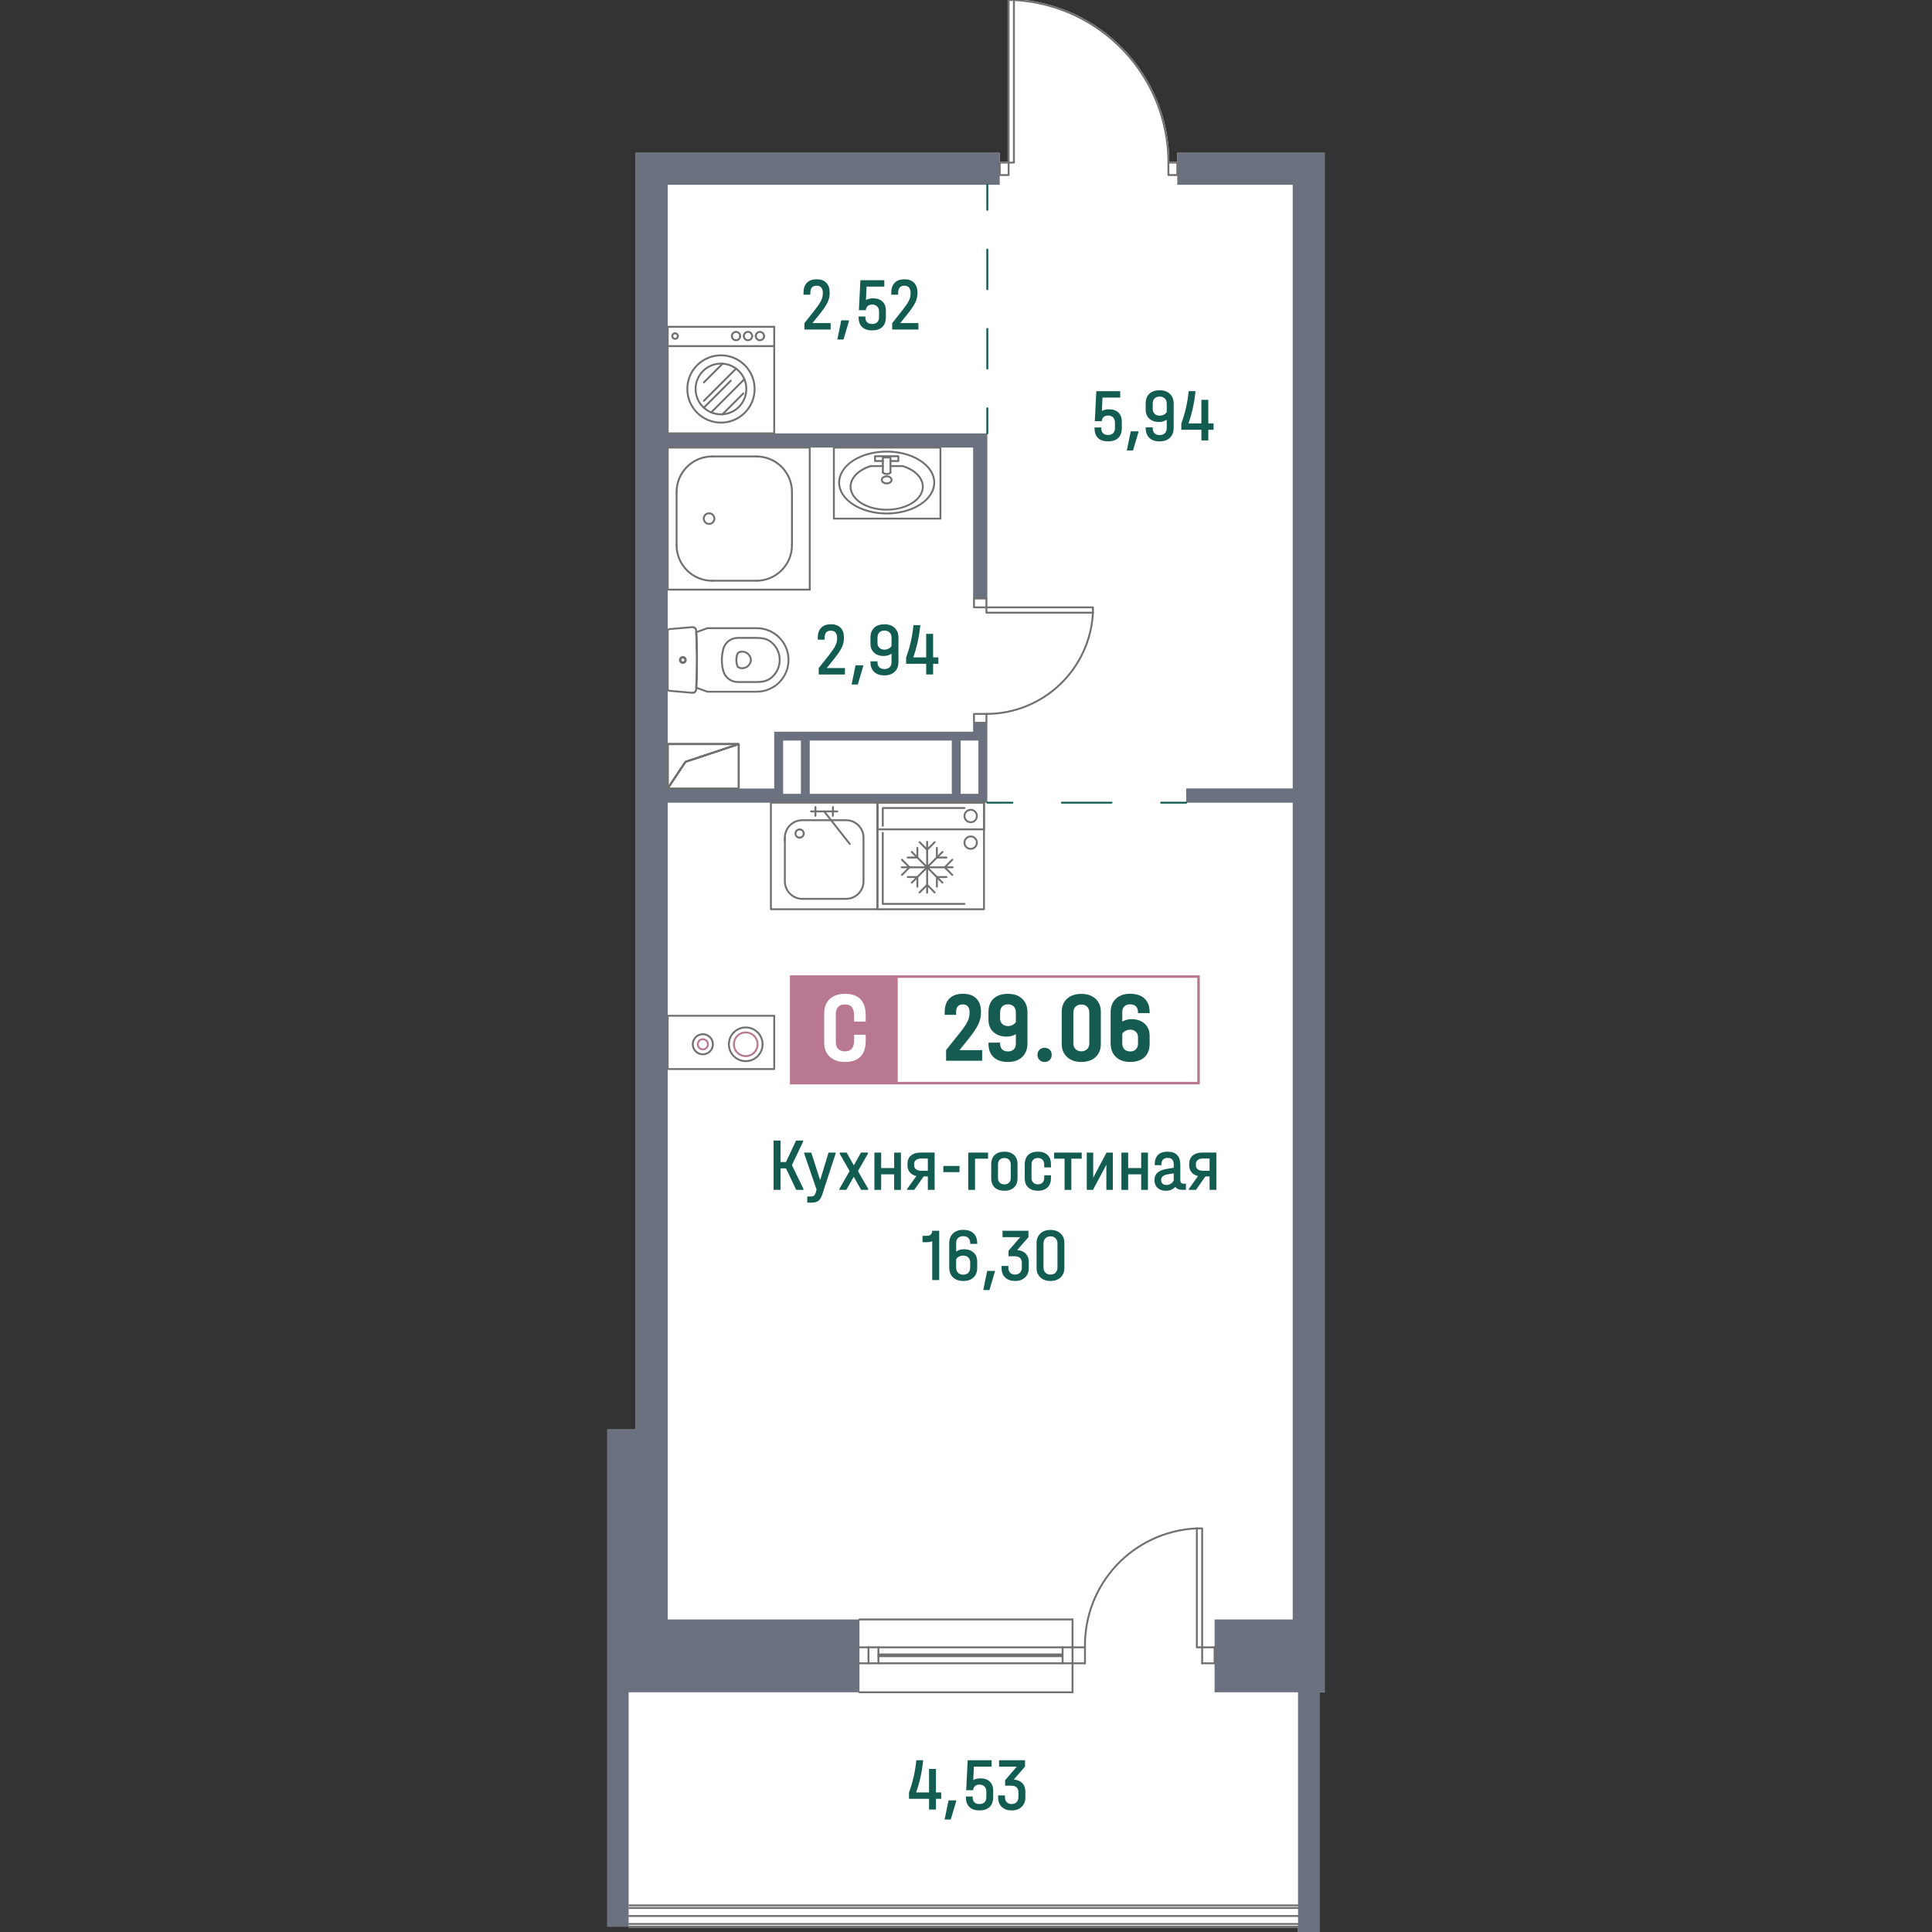 <?xml version="1.0" encoding="UTF-8"?>
<svg xmlns="http://www.w3.org/2000/svg" viewBox="0 0 1000 1000">
  <rect x="0" y="0" width="1000" height="1000" fill="#333333" stroke="none"/>
  <defs>
    <style>
      .cls-1 {
        fill: #fff;
      }

      .cls-2 {
        fill: #6b717e;
      }

      .cls-3 {
        fill: #b87891;
      }

      .cls-4 {
        fill: #ba7992;
      }

      .cls-5 {
        fill: #165b51;
      }

      .cls-6 {
        fill: #135c52;
      }

      .cls-7 {
        fill: #70706e;
      }
    </style>
  </defs>
  <g id="_цвет" data-name="цвет">
    <path class="cls-1" d="M609.37,79.1v4.57h-4.12c-.28-44.88-35.5-81.8-80.38-84.15-.01,0-.02,0-.03,0-.01,0-.02,0-.03,0h-2.76c-.27,0-.48,.22-.48,.49V83.67h-4.11v-4.57h-188.4V739.9h-14.71v135.93h0v110.28s0,.07,0,.1-.01,.07,0,.1v10.83s0,.07,0,.09h10.98v.48h346.53v2.28h11.03v-124.08h2.76V79.1h-76.28Z"/>
  </g>
  <g id="_Окна">
    <g id="LINE">
      <path class="cls-7" d="M555.14,853.14h-110.29c-.27,0-.49-.22-.49-.49s.22-.49,.49-.49h110.29c.27,0,.49,.22,.49,.49s-.22,.49-.49,.49Z"/>
    </g>
    <g id="LINE-2" data-name="LINE">
      <path class="cls-7" d="M555.14,861.42h-110.29c-.27,0-.49-.22-.49-.49s.22-.49,.49-.49h110.29c.27,0,.49,.22,.49,.49s-.22,.49-.49,.49Z"/>
    </g>
    <g id="LINE-3" data-name="LINE">
      <path class="cls-7" d="M550,857.74h-95.33c-.27,0-.49-.22-.49-.49s.22-.49,.49-.49h95.33c.27,0,.49,.22,.49,.49s-.22,.49-.49,.49Z"/>
    </g>
    <g id="LINE-4" data-name="LINE">
      <path class="cls-7" d="M449.52,861.42c-.27,0-.49-.22-.49-.49v-8.27c0-.27,.22-.49,.49-.49s.49,.22,.49,.49v8.27c0,.27-.22,.49-.49,.49Z"/>
    </g>
    <g id="LINE-5" data-name="LINE">
      <path class="cls-7" d="M550,861.42c-.27,0-.49-.22-.49-.49v-8.27c0-.27,.22-.49,.49-.49s.49,.22,.49,.49v8.27c0,.27-.22,.49-.49,.49Z"/>
    </g>
    <g id="LINE-6" data-name="LINE">
      <path class="cls-7" d="M555.14,838.72h-110.29c-.27,0-.49-.22-.49-.49s.22-.49,.49-.49h110.29c.27,0,.49,.22,.49,.49s-.22,.49-.49,.49Z"/>
    </g>
    <g id="LINE-7" data-name="LINE">
      <path class="cls-7" d="M555.14,876.41h-110.29c-.27,0-.49-.22-.49-.49s.22-.49,.49-.49h110.29c.27,0,.49,.22,.49,.49s-.22,.49-.49,.49Z"/>
    </g>
    <g id="LINE-8" data-name="LINE">
      <path class="cls-7" d="M454.67,861.41c-.27,0-.49-.22-.49-.49v-8.27c0-.27,.22-.49,.49-.49s.49,.22,.49,.49v8.27c0,.27-.22,.49-.49,.49Z"/>
    </g>
    <g id="LINE-9" data-name="LINE">
      <path class="cls-7" d="M555.14,876.41c-.27,0-.49-.22-.49-.49v-37.68c0-.27,.22-.49,.49-.49s.49,.22,.49,.49v37.68c0,.27-.22,.49-.49,.49Z"/>
    </g>
    <g id="LINE-10" data-name="LINE">
      <path class="cls-7" d="M550,856.82h-95.33c-.27,0-.49-.22-.49-.49s.22-.49,.49-.49h95.33c.27,0,.49,.22,.49,.49s-.22,.49-.49,.49Z"/>
    </g>
    <g id="LINE-11" data-name="LINE">
      <path class="cls-7" d="M325.37,997.23c0,.27,.27,.49,0,.49h0c-.27,0,0-.22,0-.49s-.27-.48,0-.48h0c.27,0,0,.22,0,.48Z"/>
    </g>
    <g id="LINE-12" data-name="LINE">
      <path class="cls-7" d="M325.37,997.23c0,.27,.27,.49,0,.49h0c-.27,0,0-.22,0-.49s-.27-.48,0-.48h0c.27,0,0,.22,0,.48Z"/>
    </g>
    <g id="LINE-13" data-name="LINE">
      <path class="cls-7" d="M671.87,988.06H325.37c-.27,0,0-.22,0-.49s-.27-.49,0-.49h346.5c.27,0,.49,.22,.49,.49s-.22,.49-.49,.49Z"/>
    </g>
    <g id="LINE-14" data-name="LINE">
      <path class="cls-7" d="M671.87,992.21H325.37c-.27,0,0-.22,0-.49s-.27-.49,0-.49h346.5c.27,0,.49,.22,.49,.49s-.22,.49-.49,.49Z"/>
    </g>
    <g id="LINE-15" data-name="LINE">
      <path class="cls-7" d="M671.87,996.33H325.37c-.27,0,0-.22,0-.49s-.27-.49,0-.49h346.5c.27,0,.49,.22,.49,.49s-.22,.49-.49,.49Z"/>
    </g>
    <g id="LINE-16" data-name="LINE">
      <path class="cls-7" d="M672.36,997.24c0,.27-.22,.48-.49,.48H325.37c-.13,0,.09-.05,0-.14-.09-.08,0-.2,0-.34,0-.03-.01-.07,0-.1,.05-.22-.24-.39,0-.39h346.5c.27,0,.49,.22,.49,.49Z"/>
    </g>
    <g id="LINE-17" data-name="LINE">
      <path class="cls-7" d="M672.36,986.21c0,.27-.22,.49-.49,.49H325.37c-.24,0,.05-.17,0-.39-.01-.03,0-.07,0-.1s-.01-.06,0-.1c.05-.21-.24-.38,0-.38h346.5c.27,0,.49,.22,.49,.48Z"/>
    </g>
  </g>
  <g id="_площади">
    <g id="MTEXT">
      <g>
        <path class="cls-6" d="M415.86,615.33v.54h-3.74l-5.29-11.13h-2.8v11.13h-3.62v-25.52h3.62v11.13h2.8l5.21-11.13h3.66v.54l-5.8,12.18,5.95,12.25Z"/>
        <path class="cls-6" d="M432.51,596.58v.51l-6.93,21.24c-.49,1.53-1.16,2.61-2,3.23-.84,.62-2.04,.93-3.6,.93h-2.14v-3.19h1.83c.75,0,1.31-.14,1.67-.43,.36-.29,.66-.83,.9-1.63l.43-1.48-6.42-18.67v-.51h3.66l4.59,14.28,4.36-14.28h3.66Z"/>
        <path class="cls-6" d="M449.36,615.37v.51h-3.62l-3.85-6.77-3.85,6.77h-3.58v-.51l5.29-9.22-5.17-9.07v-.51h3.62l3.74,6.58,3.7-6.58h3.62v.51l-5.17,9.07,5.29,9.22Z"/>
        <path class="cls-6" d="M456.09,596.58v8.01h6.73v-8.01h3.5v19.3h-3.5v-8.05h-6.73v8.05h-3.5v-19.3h3.5Z"/>
        <path class="cls-6" d="M483.75,615.87h-3.5v-6.93h-2.18l-4.86,6.93h-3.7v-.47l4.79-6.69c-1.45-.31-2.58-.95-3.38-1.91-.8-.96-1.21-2.17-1.21-3.62v-.78c0-1.82,.6-3.24,1.81-4.28s2.86-1.56,4.96-1.56h7.28v19.3Zm-3.5-9.88v-6.34h-3.46c-1.12,0-2,.25-2.65,.76-.65,.51-.97,1.17-.97,2v.74c0,.88,.32,1.58,.97,2.08,.65,.51,1.53,.76,2.65,.76h3.46Z"/>
        <path class="cls-6" d="M496.63,603.5v3.19h-8.36v-3.19h8.36Z"/>
        <path class="cls-6" d="M511.41,596.58v3.15h-6.73v16.15h-3.5v-19.3h10.23Z"/>
        <path class="cls-6" d="M514.9,614.67c-1.23-1.12-1.85-2.71-1.85-4.79v-7.28c0-2.1,.62-3.71,1.85-4.82,1.23-1.11,2.88-1.67,4.96-1.67s3.73,.56,4.96,1.67c1.23,1.12,1.85,2.72,1.85,4.82v7.28c0,2.08-.62,3.67-1.85,4.79-1.23,1.12-2.89,1.67-4.96,1.67s-3.73-.56-4.96-1.67Zm7.35-2.51c.61-.58,.91-1.39,.91-2.43v-7c0-1.06-.31-1.89-.91-2.47-.61-.58-1.41-.88-2.39-.88s-1.78,.29-2.39,.88c-.61,.58-.91,1.41-.91,2.47v7c0,1.04,.3,1.85,.91,2.43,.61,.58,1.41,.88,2.39,.88s1.78-.29,2.39-.88Z"/>
        <path class="cls-6" d="M532.21,614.63c-1.21-1.14-1.81-2.72-1.81-4.75v-7.28c0-2.05,.6-3.64,1.79-4.79,1.19-1.14,2.87-1.71,5.02-1.71s3.79,.57,4.98,1.71c1.19,1.14,1.79,2.74,1.79,4.79v1.63h-3.5v-1.52c0-1.01-.29-1.82-.88-2.43-.58-.61-1.38-.91-2.39-.91s-1.82,.3-2.41,.91-.89,1.42-.89,2.43v7c0,.99,.3,1.78,.89,2.39,.6,.61,1.4,.92,2.41,.92s1.81-.3,2.39-.9c.58-.6,.88-1.4,.88-2.41v-1.4h3.5v1.56c0,2.02-.6,3.61-1.79,4.75-1.19,1.14-2.85,1.71-4.98,1.71s-3.79-.57-5-1.71Z"/>
        <path class="cls-6" d="M545.61,599.73v-3.15h14.28v3.15h-5.37v16.15h-3.5v-16.15h-5.41Z"/>
        <path class="cls-6" d="M565.84,596.58v13l6.89-13h3.27v19.3h-3.35v-13.03l-6.92,13.03h-3.23v-19.3h3.35Z"/>
        <path class="cls-6" d="M583.94,596.58v8.01h6.73v-8.01h3.5v19.3h-3.5v-8.05h-6.73v8.05h-3.5v-19.3h3.5Z"/>
        <path class="cls-6" d="M613.82,612.68v3.19h-1.83c-1.71,0-2.94-.52-3.7-1.56-1.12,1.35-2.75,2.02-4.9,2.02-1.79,0-3.21-.49-4.26-1.48-1.05-.99-1.58-2.32-1.58-4.01s.5-2.88,1.5-3.81c1-.93,2.53-1.58,4.61-1.95l3.85-.66v-1.87c0-1.04-.27-1.83-.8-2.39-.53-.56-1.3-.84-2.31-.84-1.09,0-1.91,.29-2.45,.88-.54,.58-.82,1.42-.82,2.51v.39h-3.46v-.39c0-2.15,.57-3.79,1.71-4.92,1.14-1.13,2.78-1.69,4.9-1.69s3.83,.56,4.96,1.69c1.13,1.13,1.69,2.78,1.69,4.96v8.05c0,1.25,.56,1.87,1.67,1.87h1.21Zm-7.84,.02c.69-.43,1.2-1,1.54-1.73v-3.66l-3.07,.51c-2.31,.39-3.46,1.38-3.46,2.96,0,.8,.25,1.43,.74,1.89,.49,.45,1.17,.68,2.02,.68,.8,0,1.55-.21,2.24-.64Z"/>
        <path class="cls-6" d="M629.57,615.87h-3.5v-6.93h-2.18l-4.86,6.93h-3.7v-.47l4.79-6.69c-1.45-.31-2.58-.95-3.38-1.91-.8-.96-1.21-2.17-1.21-3.62v-.78c0-1.82,.6-3.24,1.81-4.28s2.86-1.56,4.96-1.56h7.28v19.3Zm-3.5-9.88v-6.34h-3.46c-1.12,0-2,.25-2.65,.76-.65,.51-.97,1.17-.97,2v.74c0,.88,.32,1.58,.97,2.08,.65,.51,1.53,.76,2.65,.76h3.46Z"/>
        <path class="cls-6" d="M486.14,662.56h-3.62v-20.11c-.86,.34-1.74,.5-2.65,.5h-2.37v-3.31h2.33c.86,0,1.52-.23,1.98-.68s.7-1.1,.7-1.93h3.62v25.52Z"/>
        <path class="cls-6" d="M502.17,643.85v-.39c0-1.14-.31-2.03-.93-2.67-.62-.63-1.5-.95-2.65-.95s-2.08,.32-2.72,.95c-.65,.64-.97,1.5-.97,2.59v4.44c1.12-.8,2.46-1.21,4.05-1.21,2.05,0,3.7,.57,4.96,1.71,1.26,1.14,1.89,2.68,1.89,4.63v3.23c0,2.15-.64,3.83-1.91,5.04-1.27,1.21-3.04,1.81-5.29,1.81s-4.03-.62-5.33-1.87c-1.3-1.25-1.95-2.93-1.95-5.06v-12.61c0-2.13,.65-3.81,1.95-5.06,1.3-1.25,3.07-1.87,5.33-1.87s4.05,.6,5.31,1.81c1.26,1.21,1.89,2.9,1.89,5.08v.39h-3.62Zm-5.78,6.54c-.64,.34-1.13,.8-1.5,1.4v4.28c0,1.14,.33,2.04,.99,2.7,.66,.66,1.56,.99,2.7,.99s1.99-.33,2.63-.99c.63-.66,.95-1.56,.95-2.7v-2.72c0-1.04-.33-1.87-.99-2.51-.66-.63-1.54-.95-2.63-.95-.8,0-1.52,.17-2.16,.51Z"/>
        <path class="cls-6" d="M514.93,657.81v.51l-2.8,9.42h-3.19l2.02-9.92h3.97Z"/>
        <path class="cls-6" d="M530.87,648.85c1.08,1.08,1.62,2.5,1.62,4.26v3.31c0,1.97-.65,3.57-1.95,4.79-1.3,1.22-3,1.83-5.1,1.83s-3.9-.6-5.15-1.79c-1.26-1.19-1.89-2.83-1.89-4.9v-1.09h3.54v1.01c0,1.06,.32,1.91,.95,2.53,.63,.62,1.47,.93,2.51,.93s1.91-.33,2.55-.99c.64-.66,.95-1.55,.95-2.67v-2.41c0-1.09-.3-1.93-.91-2.53s-1.55-.89-2.82-.89h-3.15v-2.84l6.03-7.04h-9.14v-3.31h13.42v3.31l-5.84,6.69c1.84,.13,3.3,.73,4.38,1.81Z"/>
        <path class="cls-6" d="M538.49,661.18c-1.31-1.23-1.96-2.87-1.96-4.92v-12.88c0-2.05,.65-3.69,1.96-4.92,1.31-1.23,3.05-1.85,5.23-1.85s3.96,.62,5.25,1.85c1.3,1.23,1.95,2.87,1.95,4.92v12.88c0,2.05-.65,3.69-1.95,4.92-1.3,1.23-3.05,1.85-5.25,1.85s-3.92-.62-5.23-1.85Zm7.88-2.47c.65-.67,.97-1.58,.97-2.72v-12.29c0-1.14-.32-2.05-.97-2.74s-1.53-1.03-2.65-1.03-1.96,.34-2.63,1.01-.99,1.59-.99,2.76v12.29c0,1.14,.33,2.05,.99,2.72s1.54,1.01,2.63,1.01,2-.34,2.65-1.01Z"/>
      </g>
    </g>
    <g id="MTEXT-2" data-name="MTEXT">
      <g>
        <path class="cls-6" d="M578.89,213.53c1.17,1.13,1.75,2.68,1.75,4.65v3.5c0,2.15-.62,3.82-1.85,5-1.23,1.18-2.98,1.77-5.23,1.77s-4.03-.58-5.23-1.75c-1.21-1.17-1.81-2.85-1.81-5.06v-.39h3.5v.39c0,1.14,.3,2.01,.91,2.61s1.47,.89,2.59,.89,2.02-.31,2.65-.93c.62-.62,.93-1.5,.93-2.65v-2.76c0-1.17-.32-2.08-.95-2.74-.64-.66-1.51-.99-2.63-.99-.93,0-1.69,.26-2.28,.78-.58,.52-.92,1.23-.99,2.14h-3.58l.78-15.52h12.37v3.31h-9.18l-.31,6.93c1.06-.57,2.3-.86,3.7-.86,2.08,0,3.7,.56,4.86,1.69Z"/>
        <path class="cls-6" d="M589.24,223.24v.51l-2.8,9.42h-3.19l2.02-9.92h3.97Z"/>
        <path class="cls-6" d="M605.54,203.86c1.3,1.25,1.95,2.93,1.95,5.06v12.61c0,2.13-.65,3.81-1.95,5.06-1.3,1.25-3.07,1.87-5.33,1.87s-4.05-.6-5.31-1.81-1.89-2.9-1.89-5.08v-.39h3.62v.39c0,1.14,.31,2.03,.93,2.67,.62,.64,1.5,.95,2.65,.95s2.08-.32,2.72-.95c.65-.64,.97-1.5,.97-2.59v-4.44c-1.12,.8-2.46,1.21-4.05,1.21-2.05,0-3.7-.57-4.96-1.71-1.26-1.14-1.89-2.68-1.89-4.63v-3.23c0-2.15,.63-3.83,1.91-5.04,1.27-1.21,3.04-1.81,5.29-1.81s4.03,.62,5.33,1.87Zm-3.13,10.78c.64-.34,1.13-.8,1.5-1.4v-4.28c0-1.14-.33-2.04-.99-2.7-.66-.66-1.56-.99-2.7-.99s-1.99,.33-2.63,.99c-.64,.66-.95,1.56-.95,2.7v2.72c0,1.04,.33,1.87,.99,2.51,.66,.64,1.54,.95,2.63,.95,.8,0,1.52-.17,2.16-.51Z"/>
        <path class="cls-6" d="M628.14,222.46h-2.72v5.52h-3.58v-5.52h-10.39v-3.31c.99-2.67,1.78-5.32,2.39-7.96,.61-2.63,1.08-5.54,1.42-8.73h3.5v.54c-.62,5.73-1.83,11.11-3.62,16.15h6.69v-12.18h3.58v12.18h2.72v3.31Z"/>
      </g>
    </g>
    <g id="MTEXT-3" data-name="MTEXT">
      <g>
        <path class="cls-6" d="M437.33,345.8v3.31h-13.58v-3.31l5.25-6.61c1.63-2.07,2.76-3.73,3.37-4.96,.61-1.23,.91-2.51,.91-3.83v-.39c0-1.14-.29-2.02-.86-2.65-.57-.62-1.36-.93-2.37-.93-1.06,0-1.87,.31-2.41,.93-.54,.62-.82,1.52-.82,2.68v1.05h-3.54v-1.05c0-2.2,.59-3.91,1.77-5.12,1.18-1.21,2.86-1.81,5.04-1.81s3.78,.6,4.96,1.79c1.18,1.19,1.77,2.85,1.77,4.98v.39c0,1.66-.36,3.27-1.09,4.82s-2.06,3.54-4.01,5.95l-3.81,4.75h9.42Z"/>
        <path class="cls-6" d="M446.79,344.36v.51l-2.8,9.42h-3.19l2.02-9.92h3.97Z"/>
        <path class="cls-6" d="M463.09,324.98c1.3,1.25,1.95,2.93,1.95,5.06v12.61c0,2.13-.65,3.81-1.95,5.06-1.3,1.25-3.07,1.87-5.33,1.87s-4.05-.6-5.31-1.81-1.89-2.9-1.89-5.08v-.39h3.62v.39c0,1.14,.31,2.03,.93,2.67,.62,.64,1.5,.95,2.65,.95s2.08-.32,2.72-.95c.65-.64,.97-1.5,.97-2.59v-4.44c-1.12,.8-2.46,1.21-4.05,1.21-2.05,0-3.7-.57-4.96-1.71-1.26-1.14-1.89-2.68-1.89-4.63v-3.23c0-2.15,.63-3.83,1.91-5.04,1.27-1.21,3.04-1.81,5.29-1.81s4.03,.62,5.33,1.87Zm-3.13,10.78c.64-.34,1.13-.8,1.5-1.4v-4.28c0-1.14-.33-2.04-.99-2.7-.66-.66-1.56-.99-2.7-.99s-1.99,.33-2.63,.99c-.64,.66-.95,1.56-.95,2.7v2.72c0,1.04,.33,1.87,.99,2.51,.66,.64,1.54,.95,2.63,.95,.8,0,1.52-.17,2.16-.51Z"/>
        <path class="cls-6" d="M485.7,343.58h-2.72v5.52h-3.58v-5.52h-10.39v-3.31c.99-2.67,1.78-5.32,2.39-7.96,.61-2.63,1.08-5.54,1.42-8.73h3.5v.54c-.62,5.73-1.83,11.11-3.62,16.15h6.69v-12.18h3.58v12.18h2.72v3.31Z"/>
      </g>
    </g>
    <g id="MTEXT-4" data-name="MTEXT">
      <g>
        <path class="cls-6" d="M487.18,931.08h-2.72v5.52h-3.58v-5.52h-10.39v-3.31c.99-2.67,1.78-5.32,2.39-7.96s1.08-5.54,1.42-8.73h3.5v.54c-.62,5.73-1.83,11.11-3.62,16.15h6.69v-12.18h3.58v12.18h2.72v3.31Z"/>
        <path class="cls-6" d="M494.92,931.85v.51l-2.8,9.42h-3.19l2.02-9.92h3.97Z"/>
        <path class="cls-6" d="M512.32,922.15c1.17,1.13,1.75,2.68,1.75,4.65v3.5c0,2.15-.62,3.82-1.85,5-1.23,1.18-2.98,1.77-5.23,1.77s-4.03-.58-5.23-1.75-1.81-2.85-1.81-5.06v-.39h3.5v.39c0,1.14,.3,2.01,.91,2.61,.61,.6,1.47,.9,2.59,.9s2.02-.31,2.65-.93c.62-.62,.93-1.5,.93-2.65v-2.76c0-1.17-.32-2.08-.95-2.74-.64-.66-1.51-.99-2.63-.99-.93,0-1.69,.26-2.28,.78-.58,.52-.92,1.23-.99,2.14h-3.58l.78-15.52h12.37v3.31h-9.18l-.31,6.93c1.06-.57,2.3-.86,3.7-.86,2.08,0,3.7,.56,4.86,1.69Z"/>
        <path class="cls-6" d="M529.1,922.89c1.08,1.08,1.62,2.5,1.62,4.26v3.31c0,1.97-.65,3.57-1.95,4.79-1.3,1.22-3,1.83-5.1,1.83s-3.9-.6-5.15-1.79c-1.26-1.19-1.89-2.83-1.89-4.9v-1.09h3.54v1.01c0,1.06,.32,1.91,.95,2.53,.63,.62,1.47,.93,2.51,.93s1.91-.33,2.55-.99c.64-.66,.95-1.55,.95-2.67v-2.41c0-1.09-.3-1.93-.91-2.53s-1.55-.89-2.82-.89h-3.15v-2.84l6.03-7.04h-9.14v-3.31h13.42v3.31l-5.84,6.69c1.84,.13,3.3,.73,4.38,1.81Z"/>
      </g>
    </g>
    <g id="MTEXT-5" data-name="MTEXT">
      <g>
        <path class="cls-6" d="M429.94,167.24v3.31h-13.58v-3.31l5.25-6.61c1.63-2.07,2.76-3.73,3.37-4.96,.61-1.23,.91-2.51,.91-3.83v-.39c0-1.14-.29-2.02-.86-2.65-.57-.62-1.36-.93-2.37-.93-1.06,0-1.87,.31-2.41,.93-.54,.62-.82,1.52-.82,2.68v1.05h-3.54v-1.05c0-2.2,.59-3.91,1.77-5.12,1.18-1.21,2.86-1.81,5.04-1.81s3.78,.6,4.96,1.79c1.18,1.19,1.77,2.85,1.77,4.98v.39c0,1.66-.36,3.27-1.09,4.82s-2.06,3.54-4.01,5.95l-3.81,4.75h9.42Z"/>
        <path class="cls-6" d="M439.39,165.8v.51l-2.8,9.42h-3.19l2.02-9.92h3.97Z"/>
        <path class="cls-6" d="M456.78,156.09c1.17,1.13,1.75,2.68,1.75,4.65v3.5c0,2.15-.62,3.82-1.85,5-1.23,1.18-2.98,1.77-5.23,1.77s-4.03-.58-5.23-1.75c-1.21-1.17-1.81-2.85-1.81-5.06v-.39h3.5v.39c0,1.14,.3,2.01,.91,2.61s1.47,.89,2.59,.89,2.02-.31,2.65-.93c.62-.62,.93-1.5,.93-2.65v-2.76c0-1.17-.32-2.08-.95-2.74-.64-.66-1.51-.99-2.63-.99-.93,0-1.69,.26-2.28,.78-.58,.52-.92,1.23-.99,2.14h-3.58l.78-15.52h12.37v3.31h-9.18l-.31,6.93c1.06-.57,2.3-.86,3.7-.86,2.08,0,3.7,.56,4.86,1.69Z"/>
        <path class="cls-6" d="M475.38,167.24v3.31h-13.58v-3.31l5.25-6.61c1.63-2.07,2.76-3.73,3.37-4.96,.61-1.23,.91-2.51,.91-3.83v-.39c0-1.14-.29-2.02-.86-2.65-.57-.62-1.36-.93-2.37-.93-1.06,0-1.87,.31-2.41,.93-.54,.62-.82,1.52-.82,2.68v1.05h-3.54v-1.05c0-2.2,.59-3.91,1.77-5.12,1.18-1.21,2.86-1.81,5.04-1.81s3.78,.6,4.96,1.79c1.18,1.19,1.77,2.85,1.77,4.98v.39c0,1.66-.36,3.27-1.09,4.82s-2.06,3.54-4.01,5.95l-3.81,4.75h9.42Z"/>
      </g>
    </g>
  </g>
  <g id="_Стены">
    <g>
      <polygon class="cls-2" points="609.37 79.1 609.37 95.64 669.11 95.64 669.11 408.12 613.96 408.12 613.96 415.47 669.11 415.47 669.11 838.24 628.67 838.24 628.67 875.92 671.86 875.92 671.86 1000 682.89 1000 682.89 875.92 685.65 875.92 685.65 79.1 609.37 79.1"/>
      <path class="cls-2" d="M329.06,739.9h-14.71v136.02h0v121.32h11.04v-121.32h119.47v-37.68h-99.26V415.47h165.43v-41.35h-7.35v4.59h-102.94v29.41h-55.14V231.66h158.08v78.12h7.35v-85.47h-165.43V95.64h171.86v-16.54h-188.4V739.9Zm168.18-356.59h9.19v27.57h-9.19v-27.57Zm-78.12,0h73.53v27.57h-73.53v-27.57Zm-13.78,0h9.19v27.57h-9.19v-27.57Z"/>
    </g>
  </g>
  <g id="_разделтель_помещенй" data-name="_разделтель помещенй">
    <g id="LINE-18" data-name="LINE">
      <g>
        <path class="cls-6" d="M524,415.96h-12.97c-.27,0-.49-.22-.49-.49s.22-.49,.49-.49h12.97c.27,0,.49,.22,.49,.49s-.22,.49-.49,.49Z"/>
        <path class="cls-6" d="M575.33,415.96h-25.67c-.27,0-.49-.22-.49-.49s.22-.49,.49-.49h25.67c.27,0,.49,.22,.49,.49s-.22,.49-.49,.49Z"/>
        <path class="cls-6" d="M613.96,415.96h-12.97c-.27,0-.49-.22-.49-.49s.22-.49,.49-.49h12.97c.27,0,.49,.22,.49,.49s-.22,.49-.49,.49Z"/>
      </g>
    </g>
    <g id="LINE-19" data-name="LINE">
      <g>
        <path class="cls-6" d="M511.03,224.8c-.27,0-.49-.22-.49-.49v-12.97c0-.27,.22-.49,.49-.49s.49,.22,.49,.49v12.97c0,.27-.22,.49-.49,.49Z"/>
        <path class="cls-6" d="M511.03,191.28c-.27,0-.49-.22-.49-.49v-20.55c0-.27,.22-.49,.49-.49s.49,.22,.49,.49v20.55c0,.27-.22,.49-.49,.49Zm0-41.09c-.27,0-.49-.22-.49-.49v-20.55c0-.27,.22-.49,.49-.49s.49,.22,.49,.49v20.55c0,.27-.22,.49-.49,.49Z"/>
        <path class="cls-6" d="M511.03,109.1c-.27,0-.49-.22-.49-.49v-12.97c0-.27,.22-.49,.49-.49s.49,.22,.49,.49v12.97c0,.27-.22,.49-.49,.49Z"/>
      </g>
    </g>
  </g>
  <g id="_Двери">
    <g id="ARC">
      <path class="cls-7" d="M561.58,853.14c-.27,0-.48-.21-.49-.48-.47-33.23,25.17-60.5,58.36-62.07,.26-.03,.5,.19,.51,.46,.01,.27-.19,.5-.46,.51-32.67,1.55-57.9,28.38-57.44,61.08,0,.27-.21,.49-.48,.49h0Z"/>
    </g>
    <g id="LINE-20" data-name="LINE">
      <path class="cls-7" d="M561.58,853.14h-6.43c-.27,0-.49-.22-.49-.49s.22-.49,.49-.49h6.43c.27,0,.49,.22,.49,.49s-.22,.49-.49,.49Z"/>
    </g>
    <g id="LINE-21" data-name="LINE">
      <path class="cls-7" d="M561.58,861.42c-.27,0-.49-.22-.49-.49v-8.27c0-.27,.22-.49,.49-.49s.49,.22,.49,.49v8.27c0,.27-.22,.49-.49,.49Z"/>
    </g>
    <g id="LINE-22" data-name="LINE">
      <path class="cls-7" d="M561.58,861.42h-6.43c-.27,0-.49-.22-.49-.49s.22-.49,.49-.49h6.43c.27,0,.49,.22,.49,.49s-.22,.49-.49,.49Z"/>
    </g>
    <g id="LINE-23" data-name="LINE">
      <path class="cls-7" d="M628.67,861.42h-6.43c-.27,0-.49-.22-.49-.49s.22-.49,.49-.49h6.43c.27,0,.49,.22,.49,.49s-.22,.49-.49,.49Z"/>
    </g>
    <g id="LINE-24" data-name="LINE">
      <path class="cls-7" d="M622.24,861.42c-.27,0-.49-.22-.49-.49v-8.27c0-.27,.22-.49,.49-.49s.49,.22,.49,.49v8.27c0,.27-.22,.49-.49,.49Z"/>
    </g>
    <g id="LINE-25" data-name="LINE">
      <path class="cls-7" d="M628.67,853.14h-6.43c-.27,0-.49-.22-.49-.49s.22-.49,.49-.49h6.43c.27,0,.49,.22,.49,.49s-.22,.49-.49,.49Z"/>
    </g>
    <g id="LINE-26" data-name="LINE">
      <path class="cls-7" d="M628.67,861.42c-.27,0-.49-.22-.49-.49v-8.27c0-.27,.22-.49,.49-.49s.49,.22,.49,.49v8.27c0,.27-.22,.49-.49,.49Z"/>
    </g>
    <g id="LWPOLYLINE">
      <path class="cls-7" d="M622.24,790.61h-2.76c-.27,0-.49,.22-.49,.49v61.56c0,.27,.22,.48,.49,.48h2.76c.26,0,.48-.21,.48-.48v-61.56c0-.27-.22-.49-.48-.49Zm-2.28,61.56v-60.59h1.79v60.59h-1.79Z"/>
    </g>
    <g id="LWPOLYLINE-2" data-name="LWPOLYLINE">
      <path class="cls-7" d="M511.03,309.62c-.06-.19-.25-.32-.46-.32h-6.43c-.21,0-.4,.13-.46,.32-.02,.05-.03,.1-.03,.16v4.6c0,.27,.22,.48,.49,.48h6.43c.27,0,.49-.21,.49-.48v-4.6c0-.06-.01-.11-.03-.16Zm-6.41,4.27v-3.62h5.46v3.62h-5.46Z"/>
    </g>
    <g id="LWPOLYLINE-3" data-name="LWPOLYLINE">
      <path class="cls-7" d="M510.58,369.04h-6.44c-.27,0-.49,.21-.49,.48v4.6c0,.06,0,.11,.03,.16,.06,.19,.25,.32,.46,.32h6.43c.21,0,.4-.13,.46-.32,.02-.05,.03-.1,.03-.16v-4.6c0-.27-.21-.47-.48-.48Zm-5.96,.97h5.46v3.62h-5.46v-3.62Z"/>
    </g>
    <g id="ARC-2" data-name="ARC">
      <path class="cls-7" d="M510.58,370.01c-.27,0-.49-.22-.49-.49s.22-.49,.49-.49c29.13-.03,53.13-22.84,54.64-51.92,.01-.27,.23-.46,.51-.46,.27,.01,.47,.24,.46,.51-1.54,29.61-25.97,52.82-55.61,52.85h0Z"/>
    </g>
    <g id="LWPOLYLINE-4" data-name="LWPOLYLINE">
      <path class="cls-7" d="M565.7,313.89h-55.13c-.27,0-.49,.22-.49,.49v2.76c0,.26,.22,.48,.49,.48h55.14c.12,0,.25-.05,.34-.14,.09-.08,.13-.21,.14-.32v-2.78c0-.27-.22-.49-.49-.49Zm-54.64,2.76v-1.79h54.16v1.79h-54.16Z"/>
    </g>
    <g id="LWPOLYLINE-5" data-name="LWPOLYLINE">
      <path class="cls-7" d="M522.06,83.67h-4.6c-.26,0-.48,.22-.48,.49v6.43c0,.27,.22,.49,.48,.49h4.6c.27,0,.48-.22,.48-.49v-6.43c0-.27-.21-.49-.48-.49Zm-.49,6.43h-3.62v-5.46h3.62v5.46Z"/>
    </g>
    <g id="LWPOLYLINE-6" data-name="LWPOLYLINE">
      <path class="cls-7" d="M609.37,83.67h-4.6c-.27,0-.47,.21-.48,.48v6.44c0,.27,.21,.49,.48,.49h4.6c.27,0,.49-.22,.49-.49v-6.43c0-.27-.22-.49-.49-.49Zm-.49,6.43h-3.62v-5.46h3.62v5.46Z"/>
    </g>
    <g id="ARC-3" data-name="ARC">
      <path class="cls-7" d="M605.26,84.15c0,.27-.22,.49-.49,.49s-.47-.21-.48-.48h0c-.05-44.43-34.7-81.07-79-83.64-.17,0-.33-.02-.5-.03-.27-.01-.47-.24-.46-.51,.02-.27,.22-.47,.51-.46,0,0,.02,0,.03,0,44.88,2.35,80.1,39.27,80.38,84.15,.01,.16,.01,.32,.01,.48Z"/>
    </g>
    <g id="LWPOLYLINE-7" data-name="LWPOLYLINE">
      <path class="cls-7" d="M525.29,.52V0c0-.13-.05-.25-.14-.34-.08-.08-.17-.13-.28-.14-.01,0-.02,0-.03,0-.01,0-.02,0-.03,0h-2.76c-.27,0-.48,.22-.48,.49V84.16c0,.26,.22,.48,.49,.48h2.76c.12,0,.25-.05,.34-.14,.09-.09,.14-.22,.14-.34V.52Zm-2.76,83.15V.49h1.78V83.67s-1.78,0-1.78,0Z"/>
    </g>
  </g>
  <g id="_Оборудование">
    <g id="POLYLINE">
      <path class="cls-7" d="M400.74,553.82h-55.14c-.27,0-.49-.22-.49-.49v-27.57c0-.27,.22-.49,.49-.49h55.14c.27,0,.49,.22,.49,.49v27.57c0,.27-.22,.49-.49,.49Zm-54.66-.97h54.17v-26.6h-54.17v26.6Z"/>
    </g>
    <g id="SPLINE">
      <path class="cls-7" d="M385.99,549.73c-5.08,0-9.21-4.13-9.21-9.21s4.13-9.21,9.21-9.21,9.21,4.13,9.21,9.21-4.13,9.21-9.21,9.21Zm0-17.45c-4.54,0-8.24,3.69-8.24,8.24s3.69,8.24,8.24,8.24,8.24-3.7,8.24-8.24-3.69-8.24-8.24-8.24Z"/>
    </g>
    <g id="SPLINE-2" data-name="SPLINE">
      <path class="cls-4" d="M385.99,547.14c-3.65,0-6.62-2.97-6.62-6.62s2.97-6.62,6.62-6.62,6.62,2.97,6.62,6.62-2.97,6.62-6.62,6.62Zm0-12.28c-3.12,0-5.65,2.54-5.65,5.65s2.54,5.65,5.65,5.65,5.65-2.54,5.65-5.65-2.54-5.65-5.65-5.65Z"/>
    </g>
    <g id="SPLINE-3" data-name="SPLINE">
      <path class="cls-7" d="M363.79,546.21c-3.14,0-5.7-2.56-5.7-5.7s2.56-5.7,5.7-5.7,5.7,2.56,5.7,5.7-2.56,5.7-5.7,5.7Zm0-10.42c-2.6,0-4.72,2.12-4.72,4.72s2.12,4.72,4.72,4.72,4.72-2.12,4.72-4.72-2.12-4.72-4.72-4.72Z"/>
    </g>
    <g id="SPLINE-4" data-name="SPLINE">
      <path class="cls-4" d="M363.79,543.63c-1.72,0-3.11-1.4-3.11-3.11s1.4-3.11,3.11-3.11,3.11,1.4,3.11,3.11-1.4,3.11-3.11,3.11Zm0-5.25c-1.18,0-2.14,.96-2.14,2.14s.96,2.14,2.14,2.14,2.14-.96,2.14-2.14-.96-2.14-2.14-2.14Z"/>
    </g>
    <g id="SPLINE-5" data-name="SPLINE">
      <path class="cls-7" d="M458.95,245.84c-.48,0-.97-.1-1.41-.29-.37-.17-.69-.4-.93-.67-.17-.2-.15-.51,.05-.69,.2-.18,.51-.15,.69,.05,.14,.17,.34,.31,.58,.42,.89,.4,2.09,.21,2.62-.42,.18-.21,.48-.23,.69-.05s.23,.48,.05,.69c-.53,.62-1.42,.97-2.34,.97Z"/>
    </g>
    <g id="SPLINE-6" data-name="SPLINE">
      <path class="cls-7" d="M458.95,250.71c-1.67,0-3.03-1.04-3.03-2.33s1.36-2.33,3.03-2.33,3.03,1.04,3.03,2.33-1.36,2.33-3.03,2.33Zm0-3.68c-1.12,0-2.06,.62-2.06,1.35s.94,1.35,2.06,1.35,2.06-.62,2.06-1.35-.94-1.35-2.06-1.35Z"/>
    </g>
    <g id="SPLINE-7" data-name="SPLINE">
      <path class="cls-7" d="M458.95,266.27c-13.84,0-25.1-7.41-25.1-16.51s11.26-16.51,25.1-16.51,25.11,7.41,25.11,16.51-11.26,16.51-25.11,16.51Zm0-32.05c-13.31,0-24.13,6.97-24.13,15.54s10.83,15.54,24.13,15.54,24.13-6.97,24.13-15.54-10.83-15.54-24.13-15.54Z"/>
    </g>
    <g id="SPLINE-8" data-name="SPLINE">
      <path class="cls-7" d="M458.89,264.31c-2.84,0-5.72-.41-8.42-1.26-5.39-1.71-9.16-4.88-10.34-8.69-.84-2.72-.24-5.58,1.69-8.05,1.87-2.39,4.94-4.35,8.66-5.53,.25-.08,.53,.06,.61,.32,.08,.26-.06,.53-.32,.61-3.53,1.12-6.44,2.97-8.18,5.2-1.75,2.25-2.28,4.73-1.53,7.17,1.09,3.51,4.62,6.44,9.71,8.05,9.06,2.87,20.08,.54,24.55-5.2,1.75-2.25,2.28-4.73,1.53-7.17-1.08-3.49-4.59-6.41-9.64-8.03h-6.29c-.27,0-.49-.22-.49-.49s.22-.49,.49-.49h6.36s.1,0,.15,.02c5.39,1.71,9.16,4.88,10.34,8.69,.84,2.72,.24,5.58-1.69,8.05-3.36,4.3-10.15,6.79-17.19,6.79Z"/>
    </g>
    <g id="POLYLINE-2" data-name="POLYLINE">
      <path class="cls-7" d="M456.98,241.73h-6.36c-.27,0-.49-.22-.49-.49s.22-.49,.49-.49h6.36c.27,0,.49,.22,.49,.49s-.22,.49-.49,.49Z"/>
    </g>
    <g id="LWPOLYLINE-8" data-name="LWPOLYLINE">
      <path class="cls-7" d="M464.98,239.12h-4.06c-.27,0-.49-.22-.49-.49s.22-.49,.49-.49h3.58v-1.51h-11.1v1.51h3.58c.27,0,.49,.22,.49,.49s-.22,.49-.49,.49h-4.06c-.27,0-.49-.22-.49-.49v-2.48c0-.27,.22-.49,.49-.49h12.07c.27,0,.49,.22,.49,.49v2.48c0,.27-.22,.49-.49,.49Z"/>
    </g>
    <g id="LWPOLYLINE-9" data-name="LWPOLYLINE">
      <path class="cls-7" d="M460.92,245.04c-.27,0-.49-.22-.49-.49v-7.27h-2.97v7.27c0,.27-.22,.49-.49,.49s-.49-.22-.49-.49v-7.76c0-.27,.22-.49,.49-.49h3.94c.27,0,.49,.22,.49,.49v7.76c0,.27-.22,.49-.49,.49Z"/>
    </g>
    <g id="LWPOLYLINE-10" data-name="LWPOLYLINE">
      <path class="cls-7" d="M486.76,268.91h-55.14c-.27,0-.49-.22-.49-.49v-36.76c0-.27,.22-.49,.49-.49h55.14c.27,0,.49,.22,.49,.49v36.76c0,.27-.22,.49-.49,.49Zm-54.66-.97h54.17v-35.79h-54.17v35.79Z"/>
    </g>
    <g id="SPLINE-9" data-name="SPLINE">
      <path class="cls-7" d="M384.14,346.37c-.5,0-.99-.07-1.48-.22-.71-.22-1.28-.77-1.52-1.47-.67-1.99-.67-4.19,0-6.18,.24-.7,.8-1.25,1.51-1.47h0c.38-.12,.77-.19,1.17-.21,1.34-.08,2.64,.37,3.65,1.26s1.61,2.13,1.69,3.48c-.03,.46-.1,.85-.21,1.23-.39,1.29-1.27,2.35-2.46,2.98-.74,.39-1.55,.59-2.37,.59Zm-1.2-8.41c-.41,.13-.74,.44-.88,.85-.61,1.79-.61,3.76,0,5.55,.14,.41,.47,.73,.88,.85,1.04,.32,2.15,.21,3.11-.3,.96-.51,1.67-1.37,1.99-2.41,.09-.3,.15-.62,.17-.95-.07-1.03-.55-2.03-1.37-2.75-.81-.72-1.86-1.09-2.95-1.02-.32,.02-.64,.08-.95,.17h0Z"/>
    </g>
    <g id="SPLINE-10" data-name="SPLINE">
      <path class="cls-7" d="M391.54,353.49h-9.67c-3.73,0-7.01-2.52-7.97-6.12-1.01-3.78-1.01-7.78,0-11.56,.96-3.6,4.24-6.12,7.97-6.12h9.67c1.07,0,2.15,.08,3.21,.23,1.76,.25,3.41,.98,4.78,2.11,.63,.52,1.22,1.1,1.74,1.74,4.31,5.27,3.53,13.07-1.74,17.39-1.37,1.12-3.03,1.85-4.78,2.11-1.06,.15-2.14,.23-3.21,.23Zm-9.67-22.83c-3.29,0-6.18,2.22-7.03,5.4-.97,3.62-.97,7.44,0,11.06,.85,3.18,3.74,5.4,7.03,5.4h9.67c1.02,0,2.06-.07,3.07-.22h0c1.58-.23,3.07-.88,4.31-1.9,4.86-3.97,5.58-11.16,1.6-16.02-.48-.58-1.02-1.12-1.6-1.6-1.24-1.01-2.73-1.67-4.31-1.9-1.01-.15-2.05-.22-3.07-.22h-9.67Z"/>
    </g>
    <g id="SPLINE-11" data-name="SPLINE">
      <path class="cls-7" d="M391.71,358.51h-25.57c-.05,0-.11,0-.16-.03-1.92-.67-3.86-1.38-5.77-2.09-.2-.07-.32-.27-.32-.48l.34-10.04,.03-7.77-.37-10.84c-.01-.21,.12-.41,.31-.48,1.91-.72,3.86-1.42,5.77-2.09,.05-.02,.11-.03,.16-.03h25.57c9.33,0,16.92,7.59,16.92,16.92s-7.59,16.92-16.92,16.92Zm-25.48-.97h25.48c8.79,0,15.95-7.15,15.95-15.95s-7.16-15.95-15.95-15.95h-25.48c-1.77,.62-3.57,1.27-5.34,1.93l.23,5.7,.12,4.82-.19,13.93-.16,3.58c1.77,.66,3.57,1.31,5.34,1.94Z"/>
    </g>
    <g id="SPLINE-12" data-name="SPLINE">
      <path class="cls-7" d="M353.45,343.31c-.95,0-1.72-.77-1.72-1.72s.77-1.72,1.72-1.72,1.72,.77,1.72,1.72-.77,1.72-1.72,1.72Zm0-2.47c-.41,0-.75,.33-.75,.75s.33,.75,.75,.75,.75-.33,.75-.75-.33-.75-.75-.75Z"/>
    </g>
    <g id="SPLINE-13" data-name="SPLINE">
      <path class="cls-7" d="M353.45,343.61c-1.12,0-2.02-.91-2.02-2.02s.91-2.02,2.02-2.02,2.02,.91,2.02,2.02-.91,2.02-2.02,2.02Zm0-3.07c-.58,0-1.05,.47-1.05,1.05s.47,1.05,1.05,1.05,1.05-.47,1.05-1.05-.47-1.05-1.05-1.05Z"/>
    </g>
    <g id="SPLINE-14" data-name="SPLINE">
      <path class="cls-7" d="M358.51,359.08c-.07,0-.13,0-.2,0l-11.91-1.04c-.73-.06-1.28-.66-1.28-1.39v-30.1c0-.73,.55-1.33,1.28-1.39l11.92-1.04s.07,0,.07,0c1.26-.07,2.37,.91,2.44,2.18,.57,10.16,.57,20.46,0,30.62-.11,1.27-1.12,2.18-2.31,2.18Zm-.16-34.49l.04,.48-11.91,1.04c-.22,.02-.39,.21-.39,.43v30.1c0,.22,.17,.41,.39,.43l11.91,1.04c.75,.07,1.39-.48,1.45-1.22,.57-10.17,.57-20.43,0-30.55-.04-.74-.68-1.29-1.41-1.26l-.08-.48Zm0,0h0Z"/>
    </g>
    <g id="ARC-4" data-name="ARC">
      <path class="cls-7" d="M368.58,301.08c-10.4,0-18.87-8.46-18.87-18.87,0-.27,.22-.49,.49-.49s.49,.22,.49,.49c0,9.87,8.03,17.9,17.89,17.9,.27,0,.49,.22,.49,.49s-.22,.49-.49,.49Z"/>
    </g>
    <g id="ARC-5" data-name="ARC">
      <path class="cls-7" d="M350.2,255.13c-.27,0-.49-.22-.49-.49,0-10.4,8.46-18.87,18.87-18.87,.27,0,.49,.22,.49,.49s-.22,.49-.49,.49c-9.87,0-17.89,8.03-17.89,17.9,0,.27-.22,.49-.49,.49Z"/>
    </g>
    <g id="ARC-6" data-name="ARC">
      <path class="cls-7" d="M391.55,301.08c-.27,0-.49-.22-.49-.49s.22-.49,.49-.49c9.87,0,17.89-8.03,17.89-17.9,0-.27,.22-.49,.49-.49s.49,.22,.49,.49c0,10.4-8.46,18.87-18.87,18.87Z"/>
    </g>
    <g id="ARC-7" data-name="ARC">
      <path class="cls-7" d="M409.93,255.13c-.27,0-.49-.22-.49-.49,0-9.87-8.03-17.9-17.89-17.9-.27,0-.49-.22-.49-.49s.22-.49,.49-.49c10.4,0,18.87,8.46,18.87,18.87,0,.27-.22,.49-.49,.49Z"/>
    </g>
    <g id="LINE-27" data-name="LINE">
      <path class="cls-7" d="M409.93,282.7c-.27,0-.49-.22-.49-.49v-27.57c0-.27,.22-.49,.49-.49s.49,.22,.49,.49v27.57c0,.27-.22,.49-.49,.49Z"/>
    </g>
    <g id="LINE-28" data-name="LINE">
      <path class="cls-7" d="M391.55,301.08h-22.98c-.27,0-.49-.22-.49-.49s.22-.49,.49-.49h22.98c.27,0,.49,.22,.49,.49s-.22,.49-.49,.49Z"/>
    </g>
    <g id="LINE-29" data-name="LINE">
      <path class="cls-7" d="M350.2,282.7c-.27,0-.49-.22-.49-.49v-27.57c0-.27,.22-.49,.49-.49s.49,.22,.49,.49v27.57c0,.27-.22,.49-.49,.49Z"/>
    </g>
    <g id="LINE-30" data-name="LINE">
      <path class="cls-7" d="M391.55,236.75h-22.98c-.27,0-.49-.22-.49-.49s.22-.49,.49-.49h22.98c.27,0,.49,.22,.49,.49s-.22,.49-.49,.49Z"/>
    </g>
    <g id="CIRCLE">
      <path class="cls-7" d="M367.01,271.67c-1.79,0-3.24-1.46-3.24-3.24s1.46-3.24,3.24-3.24,3.24,1.46,3.24,3.24-1.46,3.24-3.24,3.24Zm0-5.51c-1.25,0-2.27,1.02-2.27,2.27s1.02,2.27,2.27,2.27,2.27-1.02,2.27-2.27-1.02-2.27-2.27-2.27Z"/>
    </g>
    <g id="LINE-31" data-name="LINE">
      <path class="cls-7" d="M419.12,305.67c-.27,0-.49-.22-.49-.49v-73.52c0-.27,.22-.49,.49-.49s.49,.22,.49,.49v73.52c0,.27-.22,.49-.49,.49Z"/>
    </g>
    <g id="LINE-32" data-name="LINE">
      <path class="cls-7" d="M419.12,232.15h-73.52c-.27,0-.49-.22-.49-.49s.22-.49,.49-.49h73.52c.27,0,.49,.22,.49,.49s-.22,.49-.49,.49Z"/>
    </g>
    <g id="LINE-33" data-name="LINE">
      <path class="cls-7" d="M345.6,305.67c-.27,0-.49-.22-.49-.49v-73.52c0-.27,.22-.49,.49-.49s.49,.22,.49,.49v73.52c0,.27-.22,.49-.49,.49Z"/>
    </g>
    <g id="LINE-34" data-name="LINE">
      <path class="cls-7" d="M419.12,305.67h-73.52c-.27,0-.49-.22-.49-.49s.22-.49,.49-.49h73.52c.27,0,.49,.22,.49,.49s-.22,.49-.49,.49Z"/>
    </g>
    <g id="SPLINE-15" data-name="SPLINE">
      <path class="cls-7" d="M413.88,434.07c-.27,0-.49-.22-.49-.49s.22-.49,.49-.49c.91,0,1.65-.74,1.65-1.65,0-.27,.22-.49,.49-.49s.49,.22,.49,.49c0,1.45-1.18,2.63-2.62,2.63Z"/>
    </g>
    <g id="SPLINE-16" data-name="SPLINE">
      <path class="cls-7" d="M413.88,434.07c-1.45,0-2.63-1.18-2.63-2.63s1.18-2.63,2.63-2.63c.27,0,.49,.22,.49,.49s-.22,.49-.49,.49c-.91,0-1.65,.74-1.65,1.65s.74,1.65,1.65,1.65c.27,0,.49,.22,.49,.49s-.22,.49-.49,.49Z"/>
    </g>
    <g id="SPLINE-17" data-name="SPLINE">
      <path class="cls-7" d="M416.02,431.93c-.27,0-.49-.22-.49-.49,0-.91-.74-1.65-1.65-1.65-.27,0-.49-.22-.49-.49s.22-.49,.49-.49c1.45,0,2.62,1.18,2.62,2.63,0,.27-.22,.49-.49,.49Z"/>
    </g>
    <g id="POLYLINE-3" data-name="POLYLINE">
      <path class="cls-7" d="M406.24,435.89c-.27,0-.49-.22-.49-.49v-1.83c0-.27,.22-.49,.49-.49s.49,.22,.49,.49v1.83c0,.27-.22,.49-.49,.49Z"/>
    </g>
    <g id="SPLINE-18" data-name="SPLINE">
      <path class="cls-7" d="M415.29,465.72h0c-5.26,0-9.53-4.28-9.53-9.53v-22.62c0-5.26,4.28-9.53,9.53-9.53h22.62c5.26,0,9.53,4.28,9.53,9.53v22.62c0,5.26-4.28,9.53-9.53,9.53h-22.62Zm22.62-40.71h-22.62c-4.72,0-8.56,3.84-8.56,8.56v22.62c0,4.72,3.84,8.56,8.56,8.56h22.62c4.72,0,8.56-3.84,8.56-8.56v-22.62c0-4.72-3.84-8.56-8.56-8.56Z"/>
    </g>
    <g id="POLYLINE-4" data-name="POLYLINE">
      <path class="cls-7" d="M433.38,420.48h-13.57c-.27,0-.49-.22-.49-.49s.22-.49,.49-.49h13.57c.27,0,.49,.22,.49,.49s-.22,.49-.49,.49Z"/>
    </g>
    <g id="POLYLINE-5" data-name="POLYLINE">
      <path class="cls-7" d="M431.12,422.75c-.27,0-.49-.22-.49-.49v-4.52c0-.27,.22-.49,.49-.49s.49,.22,.49,.49v4.52c0,.27-.22,.49-.49,.49Z"/>
    </g>
    <g id="POLYLINE-6" data-name="POLYLINE">
      <path class="cls-7" d="M422.07,422.75c-.27,0-.49-.22-.49-.49v-4.52c0-.27,.22-.49,.49-.49s.49,.22,.49,.49v4.52c0,.27-.22,.49-.49,.49Z"/>
    </g>
    <g id="POLYLINE-7" data-name="POLYLINE">
      <path class="cls-7" d="M439.85,437.34c-.14,0-.29-.06-.38-.19l-13.26-16.86c-.17-.21-.13-.52,.08-.68,.21-.16,.52-.13,.68,.08l13.26,16.86c.17,.21,.13,.52-.08,.68-.09,.07-.2,.1-.3,.1Z"/>
    </g>
    <g id="LWPOLYLINE-11" data-name="LWPOLYLINE">
      <path class="cls-7" d="M399.02,471.1c-.27,0-.49-.22-.49-.49v-55.14c0-.13,.05-.25,.14-.34,.09-.09,.21-.14,.34-.14h55.14c.27,0,.49,.22,.49,.49v55.14c0,.13-.05,.25-.14,.34-.09,.09-.21,.14-.34,.14h-55.14Zm.49-55.14v54.17s54.17,0,54.17,0v-54.17s-54.17,0-54.17,0Z"/>
    </g>
    <g id="POLYLINE-8" data-name="POLYLINE">
      <path class="cls-7" d="M509.31,471.11h-55.15c-.27,0-.49-.22-.49-.49v-55.15c0-.27,.22-.49,.49-.49h55.15c.27,0,.49,.22,.49,.49v55.15c0,.27-.22,.49-.49,.49Zm-54.66-.97h54.18v-54.18h-54.18v54.18Z"/>
    </g>
    <g id="POLYLINE-9" data-name="POLYLINE">
      <path class="cls-7" d="M509.31,429.75h-55.15c-.27,0-.49-.22-.49-.49v-13.79c0-.27,.22-.49,.49-.49h55.15c.27,0,.49,.22,.49,.49v13.79c0,.27-.22,.49-.49,.49Zm-54.66-.97h54.18v-12.81h-54.18v12.81Z"/>
    </g>
    <g id="SPLINE-19" data-name="SPLINE">
      <path class="cls-7" d="M502.42,426.07c-2.04,0-3.7-1.66-3.7-3.7s1.66-3.7,3.7-3.7,3.7,1.66,3.7,3.7-1.66,3.7-3.7,3.7Zm0-6.43c-1.51,0-2.73,1.23-2.73,2.73s1.22,2.73,2.73,2.73,2.73-1.23,2.73-2.73-1.22-2.73-2.73-2.73Z"/>
    </g>
    <g id="POLYLINE-10" data-name="POLYLINE">
      <path class="cls-7" d="M456.92,427.91c-.27,0-.49-.22-.49-.49v-9.19c0-.27,.22-.49,.49-.49h42.28c.27,0,.49,.22,.49,.49s-.22,.49-.49,.49h-41.79v8.71c0,.27-.22,.49-.49,.49Z"/>
    </g>
    <g id="POLYLINE-11" data-name="POLYLINE">
      <path class="cls-7" d="M499.2,468.35h-42.28c-.27,0-.49-.22-.49-.49v-36.77c0-.27,.22-.49,.49-.49s.49,.22,.49,.49v36.28h41.79c.27,0,.49,.22,.49,.49s-.22,.49-.49,.49Z"/>
    </g>
    <g id="SPLINE-20" data-name="SPLINE">
      <path class="cls-7" d="M502.42,439.86c-2.04,0-3.7-1.66-3.7-3.7s1.66-3.7,3.7-3.7,3.7,1.66,3.7,3.7-1.66,3.7-3.7,3.7Zm0-6.43c-1.51,0-2.73,1.23-2.73,2.73s1.22,2.73,2.73,2.73,2.73-1.23,2.73-2.73-1.22-2.73-2.73-2.73Z"/>
    </g>
    <g id="POLYLINE-12" data-name="POLYLINE">
      <path class="cls-7" d="M479.88,462.59c-.27,0-.49-.22-.49-.49v-26.39c0-.27,.22-.49,.49-.49s.49,.22,.49,.49v26.39c0,.27-.22,.49-.49,.49Z"/>
    </g>
    <g id="POLYLINE-13" data-name="POLYLINE">
      <path class="cls-7" d="M493.07,449.4h-26.38c-.27,0-.49-.22-.49-.49s.22-.49,.49-.49h26.38c.27,0,.49,.22,.49,.49s-.22,.49-.49,.49Z"/>
    </g>
    <g id="POLYLINE-14" data-name="POLYLINE">
      <path class="cls-7" d="M487.82,457.34c-.12,0-.25-.05-.34-.14l-15.89-15.89c-.19-.19-.19-.5,0-.69,.19-.19,.5-.19,.69,0l15.89,15.89c.19,.19,.19,.5,0,.69-.09,.1-.22,.14-.34,.14Z"/>
    </g>
    <g id="POLYLINE-15" data-name="POLYLINE">
      <path class="cls-7" d="M471.93,457.34c-.12,0-.25-.05-.34-.14-.19-.19-.19-.5,0-.69l15.89-15.89c.19-.19,.5-.19,.69,0,.19,.19,.19,.5,0,.69l-15.89,15.89c-.09,.1-.22,.14-.34,.14Z"/>
    </g>
    <g id="POLYLINE-16" data-name="POLYLINE">
      <path class="cls-7" d="M479.88,440.3c-.13,0-.25-.05-.34-.14l-3.92-3.93c-.19-.19-.19-.5,0-.69,.19-.19,.5-.19,.69,0l3.58,3.58,3.58-3.58c.19-.19,.5-.19,.69,0,.19,.19,.19,.5,0,.69l-3.92,3.93c-.09,.09-.21,.14-.34,.14Z"/>
    </g>
    <g id="POLYLINE-17" data-name="POLYLINE">
      <path class="cls-7" d="M483.8,462.42c-.12,0-.25-.05-.34-.14l-3.58-3.58-3.58,3.58c-.19,.19-.5,.19-.69,0-.19-.19-.19-.5,0-.69l3.92-3.92c.19-.19,.5-.19,.69,0l3.92,3.92c.19,.19,.19,.5,0,.69-.09,.1-.22,.14-.34,.14Z"/>
    </g>
    <g id="POLYLINE-18" data-name="POLYLINE">
      <path class="cls-7" d="M466.85,453.33c-.12,0-.25-.05-.34-.14-.19-.19-.19-.5,0-.69l3.58-3.58-3.58-3.58c-.19-.19-.19-.5,0-.69,.19-.19,.5-.19,.69,0l3.92,3.93c.19,.19,.19,.5,0,.69l-3.92,3.92c-.09,.1-.22,.14-.34,.14Z"/>
    </g>
    <g id="POLYLINE-19" data-name="POLYLINE">
      <path class="cls-7" d="M492.9,453.33c-.12,0-.25-.05-.34-.14l-3.92-3.92c-.19-.19-.19-.5,0-.69l3.92-3.93c.19-.19,.5-.19,.69,0,.19,.19,.19,.5,0,.69l-3.58,3.58,3.58,3.58c.19,.19,.19,.5,0,.69-.09,.1-.22,.14-.34,.14Z"/>
    </g>
    <g id="POLYLINE-20" data-name="POLYLINE">
      <path class="cls-7" d="M489.91,444.35h-4.99c-.27,0-.49-.22-.49-.49v-4.99c0-.27,.22-.49,.49-.49s.49,.22,.49,.49v4.5h4.5c.27,0,.49,.22,.49,.49s-.22,.49-.49,.49Z"/>
    </g>
    <g id="POLYLINE-21" data-name="POLYLINE">
      <path class="cls-7" d="M474.83,444.35h-4.99c-.27,0-.49-.22-.49-.49s.22-.49,.49-.49h4.5v-4.5c0-.27,.22-.49,.49-.49s.49,.22,.49,.49v4.99c0,.27-.22,.49-.49,.49Z"/>
    </g>
    <g id="POLYLINE-22" data-name="POLYLINE">
      <path class="cls-7" d="M484.93,459.44c-.27,0-.49-.22-.49-.49v-4.99c0-.27,.22-.49,.49-.49h4.99c.27,0,.49,.22,.49,.49s-.22,.49-.49,.49h-4.5v4.5c0,.27-.22,.49-.49,.49Z"/>
    </g>
    <g id="POLYLINE-23" data-name="POLYLINE">
      <path class="cls-7" d="M474.83,459.44c-.27,0-.49-.22-.49-.49v-4.5h-4.5c-.27,0-.49-.22-.49-.49s.22-.49,.49-.49h4.99c.27,0,.49,.22,.49,.49v4.99c0,.27-.22,.49-.49,.49Z"/>
    </g>
    <g id="LINE-35" data-name="LINE">
      <path class="cls-7" d="M345.6,224.8c-.27,0-.49-.22-.49-.49v-55.14c0-.27,.22-.49,.49-.49s.49,.22,.49,.49v55.14c0,.27-.22,.49-.49,.49Z"/>
    </g>
    <g id="LINE-36" data-name="LINE">
      <path class="cls-7" d="M400.74,169.66h-55.14c-.27,0-.49-.22-.49-.49s.22-.49,.49-.49h55.14c.27,0,.49,.22,.49,.49s-.22,.49-.49,.49Z"/>
    </g>
    <g id="LINE-37" data-name="LINE">
      <path class="cls-7" d="M400.74,224.8c-.27,0-.49-.22-.49-.49v-55.14c0-.27,.22-.49,.49-.49s.49,.22,.49,.49v55.14c0,.27-.22,.49-.49,.49Z"/>
    </g>
    <g id="LINE-38" data-name="LINE">
      <path class="cls-7" d="M400.74,224.8h-55.14c-.27,0-.49-.22-.49-.49s.22-.49,.49-.49h55.14c.27,0,.49,.22,.49,.49s-.22,.49-.49,.49Z"/>
    </g>
    <g id="LINE-39" data-name="LINE">
      <path class="cls-7" d="M368.1,213.94c-.12,0-.25-.05-.34-.14-.19-.19-.19-.5,0-.69l17.19-17.19c.19-.19,.5-.19,.69,0,.19,.19,.19,.5,0,.69l-17.19,17.19c-.09,.1-.22,.14-.34,.14Z"/>
    </g>
    <g id="LINE-40" data-name="LINE">
      <path class="cls-7" d="M364.32,198.42c-.12,0-.25-.05-.34-.14-.19-.19-.19-.5,0-.69l9.71-9.71c.19-.19,.5-.19,.69,0,.19,.19,.19,.5,0,.69l-9.71,9.71c-.09,.1-.22,.14-.34,.14Z"/>
    </g>
    <g id="LINE-41" data-name="LINE">
      <path class="cls-7" d="M364.3,211.5c-.12,0-.25-.05-.34-.14-.19-.19-.19-.5,0-.69l13.98-13.98c.19-.19,.5-.19,.69,0,.19,.19,.19,.5,0,.69l-13.98,13.98c-.09,.1-.22,.14-.34,.14Z"/>
    </g>
    <g id="LINE-42" data-name="LINE">
      <path class="cls-7" d="M373.93,214.93c-.12,0-.25-.05-.34-.14-.19-.19-.19-.5,0-.69l10.79-10.79c.19-.19,.5-.19,.69,0,.19,.19,.19,.5,0,.69l-10.79,10.79c-.09,.1-.22,.14-.34,.14Z"/>
    </g>
    <g id="LINE-43" data-name="LINE">
      <path class="cls-7" d="M364.33,207.95c-.12,0-.25-.05-.34-.14-.19-.19-.19-.5,0-.69l16.68-16.68c.19-.19,.5-.19,.69,0,.19,.19,.19,.5,0,.69l-16.68,16.68c-.09,.1-.22,.14-.34,.14Z"/>
    </g>
    <g id="ELLIPSE">
      <path class="cls-7" d="M373.17,214.95c-7.51,0-13.62-6.11-13.62-13.62s6.11-13.62,13.62-13.62,13.62,6.11,13.62,13.62-6.11,13.62-13.62,13.62Zm0-26.27c-6.98,0-12.65,5.67-12.65,12.65s5.67,12.65,12.65,12.65,12.65-5.67,12.65-12.65-5.67-12.65-12.65-12.65Z"/>
    </g>
    <g id="ELLIPSE-2" data-name="ELLIPSE">
      <path class="cls-7" d="M373.17,219.24c-9.87,0-17.91-8.03-17.91-17.91s8.03-17.91,17.91-17.91,17.91,8.03,17.91,17.91-8.03,17.91-17.91,17.91Zm0-34.84c-9.34,0-16.93,7.6-16.93,16.93s7.6,16.93,16.93,16.93,16.93-7.6,16.93-16.93-7.6-16.93-16.93-16.93Z"/>
    </g>
    <g id="ELLIPSE-3" data-name="ELLIPSE">
      <path class="cls-7" d="M380.97,176.6c-1.46,0-2.65-1.19-2.65-2.65,0-.27,.22-.49,.49-.49s.49,.22,.49,.49c0,.92,.75,1.67,1.67,1.67s1.67-.75,1.67-1.67c0-.27,.22-.49,.49-.49s.49,.22,.49,.49c0,1.46-1.19,2.65-2.65,2.65Z"/>
    </g>
    <g id="ELLIPSE-4" data-name="ELLIPSE">
      <path class="cls-7" d="M383.13,174.44c-.27,0-.49-.22-.49-.49,0-.92-.75-1.67-1.67-1.67s-1.67,.75-1.67,1.67c0,.27-.22,.49-.49,.49s-.49-.22-.49-.49c0-1.46,1.19-2.65,2.65-2.65s2.65,1.19,2.65,2.65c0,.27-.22,.49-.49,.49Z"/>
    </g>
    <g id="ELLIPSE-5" data-name="ELLIPSE">
      <path class="cls-7" d="M387.16,176.6c-1.46,0-2.65-1.19-2.65-2.65,0-.27,.22-.49,.49-.49s.49,.22,.49,.49c0,.92,.75,1.67,1.67,1.67s1.67-.75,1.67-1.67c0-.27,.22-.49,.49-.49s.49,.22,.49,.49c0,1.46-1.19,2.65-2.65,2.65Z"/>
    </g>
    <g id="ELLIPSE-6" data-name="ELLIPSE">
      <path class="cls-7" d="M389.32,174.44c-.27,0-.49-.22-.49-.49,0-.92-.75-1.67-1.67-1.67s-1.67,.75-1.67,1.67c0,.27-.22,.49-.49,.49s-.49-.22-.49-.49c0-1.46,1.19-2.65,2.65-2.65s2.65,1.19,2.65,2.65c0,.27-.22,.49-.49,.49Z"/>
    </g>
    <g id="ELLIPSE-7" data-name="ELLIPSE">
      <path class="cls-7" d="M393.34,176.6c-1.46,0-2.65-1.19-2.65-2.65,0-.27,.22-.49,.49-.49s.49,.22,.49,.49c0,.92,.75,1.67,1.67,1.67s1.67-.75,1.67-1.67c0-.27,.22-.49,.49-.49s.49,.22,.49,.49c0,1.46-1.19,2.65-2.65,2.65Z"/>
    </g>
    <g id="ELLIPSE-8" data-name="ELLIPSE">
      <path class="cls-7" d="M395.5,174.44c-.27,0-.49-.22-.49-.49,0-.92-.75-1.67-1.67-1.67s-1.67,.75-1.67,1.67c0,.27-.22,.49-.49,.49s-.49-.22-.49-.49c0-1.46,1.19-2.65,2.65-2.65s2.65,1.19,2.65,2.65c0,.27-.22,.49-.49,.49Z"/>
    </g>
    <g id="LINE-44" data-name="LINE">
      <path class="cls-7" d="M400.74,179.66h-55.14c-.27,0-.49-.22-.49-.49s.22-.49,.49-.49h55.14c.27,0,.49,.22,.49,.49s-.22,.49-.49,.49Z"/>
    </g>
    <g id="ELLIPSE-9" data-name="ELLIPSE">
      <path class="cls-7" d="M349.42,175.89c-1.07,0-1.94-.87-1.94-1.94s.87-1.94,1.94-1.94,1.94,.87,1.94,1.94-.87,1.94-1.94,1.94Zm0-2.9c-.53,0-.96,.43-.96,.96s.43,.96,.96,.96,.96-.43,.96-.96-.43-.96-.96-.96Z"/>
    </g>
  </g>
  <g id="_плашки">
    <g>
      <g>
        <rect class="cls-1" x="409.51" y="505.49" width="210.85" height="55.14"/>
        <path class="cls-3" d="M621.01,561.28h-212.14v-56.44h212.14v56.44Zm-210.85-1.3h209.55v-53.85h-209.55v53.85Z"/>
      </g>
      <rect class="cls-3" x="409.51" y="505.49" width="55.14" height="55.14"/>
      <g>
        <path class="cls-5" d="M508.37,543.54v5.5h-18.67v-5.55l7.05-8.82c1.94-2.42,3.27-4.37,4-5.84,.73-1.47,1.09-2.98,1.09-4.54v-.52c0-1.25-.3-2.2-.91-2.88-.61-.67-1.46-1.01-2.57-1.01-2.32,0-3.48,1.33-3.48,4v1.4h-5.91v-1.4c0-3.08,.82-5.43,2.46-7.06,1.64-1.62,3.99-2.44,7.03-2.44s5.22,.8,6.85,2.41c1.62,1.61,2.44,3.86,2.44,6.77v.52c0,2.11-.46,4.14-1.38,6.1s-2.62,4.49-5.11,7.6l-4.62,5.76h11.72Z"/>
        <path class="cls-5" d="M529.09,516.96c1.82,1.71,2.72,4.04,2.72,6.98v16.18c0,2.94-.91,5.27-2.72,6.98-1.82,1.71-4.28,2.57-7.39,2.57s-5.7-.83-7.44-2.49c-1.75-1.66-2.62-4-2.62-7v-.52h6.02v.52c0,1.28,.35,2.27,1.06,2.98s1.7,1.06,2.98,1.06,2.28-.35,3.01-1.04c.73-.69,1.09-1.64,1.09-2.85v-5.03c-1.45,.83-3.04,1.25-4.77,1.25-2.8,0-5.07-.78-6.8-2.33-1.73-1.56-2.59-3.68-2.59-6.38v-4.05c0-2.97,.88-5.28,2.65-6.92s4.24-2.46,7.42-2.46,5.58,.86,7.39,2.57Zm-5.03,13.59c.71-.36,1.29-.86,1.74-1.48v-5.08c0-1.28-.36-2.29-1.09-3.04-.73-.74-1.73-1.12-3.01-1.12s-2.23,.37-2.96,1.12c-.73,.74-1.09,1.76-1.09,3.04v3.16c0,1.18,.37,2.13,1.12,2.85,.74,.73,1.72,1.09,2.93,1.09,.86,0,1.65-.18,2.36-.54Z"/>
        <path class="cls-5" d="M538.04,548.63c-.69-.69-1.04-1.57-1.04-2.65s.34-1.95,1.04-2.62c.69-.67,1.57-1.01,2.65-1.01s2,.34,2.67,1.01c.67,.67,1.01,1.55,1.01,2.62s-.34,1.95-1.01,2.65c-.67,.69-1.57,1.04-2.67,1.04s-1.95-.35-2.65-1.04Z"/>
        <path class="cls-5" d="M552.33,547.12c-1.85-1.69-2.78-3.92-2.78-6.69v-16.76c0-2.8,.92-5.04,2.75-6.72,1.83-1.68,4.29-2.52,7.37-2.52s5.53,.84,7.37,2.52c1.83,1.68,2.75,3.92,2.75,6.72v16.76c0,2.8-.92,5.04-2.75,6.72-1.83,1.68-4.29,2.52-7.37,2.52s-5.49-.85-7.34-2.54Zm10.38-4.1c.74-.76,1.12-1.78,1.12-3.06v-15.77c0-1.31-.37-2.35-1.12-3.11-.74-.76-1.76-1.14-3.04-1.14s-2.24,.38-2.98,1.14c-.74,.76-1.12,1.8-1.12,3.11v15.77c0,1.28,.37,2.3,1.12,3.06,.74,.76,1.74,1.14,2.98,1.14s2.29-.38,3.04-1.14Z"/>
        <path class="cls-5" d="M589.03,524.4v-.52c0-1.28-.36-2.27-1.06-2.98-.71-.71-1.7-1.06-2.98-1.06s-2.28,.35-3.01,1.04c-.73,.69-1.09,1.64-1.09,2.85v5.03c1.45-.83,3.04-1.25,4.77-1.25,2.8,0,5.07,.78,6.8,2.33,1.73,1.56,2.59,3.68,2.59,6.38v4.05c0,2.97-.88,5.28-2.65,6.92-1.76,1.64-4.24,2.46-7.42,2.46s-5.58-.86-7.39-2.57-2.72-4.04-2.72-6.98v-16.18c0-2.94,.91-5.27,2.72-6.98s4.28-2.57,7.39-2.57,5.7,.83,7.44,2.49c1.75,1.66,2.62,4,2.62,7v.52h-6.02Zm-6.38,9.1c-.73,.36-1.31,.86-1.76,1.48v5.08c0,1.28,.36,2.29,1.09,3.04,.73,.74,1.73,1.12,3.01,1.12s2.23-.37,2.96-1.12c.73-.74,1.09-1.75,1.09-3.04v-3.16c0-1.18-.37-2.13-1.12-2.85-.74-.73-1.72-1.09-2.93-1.09-.83,0-1.61,.18-2.33,.54Z"/>
      </g>
      <path class="cls-1" d="M429.51,547c-1.94-1.78-2.91-4.21-2.91-7.29v-15.35c0-3.08,.97-5.51,2.91-7.29,1.94-1.78,4.56-2.67,7.88-2.67,7.12,0,10.69,3.73,10.69,11.21v3.16h-6.02v-3.16c0-1.94-.38-3.37-1.14-4.31-.76-.93-1.95-1.4-3.58-1.4-1.52,0-2.69,.42-3.5,1.27s-1.22,2.07-1.22,3.66v14.47c0,1.59,.41,2.8,1.22,3.63s1.98,1.25,3.5,1.25c3.15,0,4.72-1.82,4.72-5.45v-3.16h6.02v3.16c0,3.63-.9,6.36-2.7,8.2-1.8,1.83-4.46,2.75-7.99,2.75-3.32,0-5.95-.89-7.88-2.67Z"/>
    </g>
  </g>
  <g id="_Шахты">
    <g id="LINE-45" data-name="LINE">
      <rect class="cls-7" x="381.88" y="385.14" width=".97" height="22.98"/>
    </g>
    <g id="HATCH">
      <path class="cls-7" d="M345.6,408.6s-.09,0-.14-.02c-.21-.06-.35-.25-.35-.47v-22.98c0-.27,.22-.49,.49-.49h36.76c.24,0,.44,.17,.48,.41,.04,.24-.1,.46-.33,.54l-27.41,9.14-9.1,13.65c-.09,.14-.25,.22-.4,.22Zm.49-22.98v20.88l8.3-12.45c.06-.09,.15-.16,.25-.19l24.73-8.24h-33.28Z"/>
    </g>
    <g id="LINE-46" data-name="LINE">
      <rect class="cls-7" x="345.11" y="385.14" width=".97" height="22.98"/>
    </g>
    <g id="LINE-47" data-name="LINE">
      <rect class="cls-7" x="341.91" y="400.74" width="16.57" height=".97" transform="translate(-177.9 470.05) rotate(-56.31)"/>
    </g>
    <g id="LINE-48" data-name="LINE">
      <rect class="cls-7" x="354.05" y="389.25" width="29.06" height=".97" transform="translate(-104.09 136.1) rotate(-18.38)"/>
    </g>
    <g id="LINE-49" data-name="LINE">
      <rect class="cls-7" x="345.6" y="384.66" width="36.76" height=".97"/>
    </g>
    <g id="LINE-50" data-name="LINE">
      <rect class="cls-7" x="354.05" y="389.25" width="29.06" height=".97" transform="translate(-104.09 136.1) rotate(-18.38)"/>
    </g>
    <g id="LINE-51" data-name="LINE">
      <rect class="cls-7" x="341.91" y="400.74" width="16.57" height=".97" transform="translate(-177.9 470.05) rotate(-56.31)"/>
    </g>
    <g id="LINE-52" data-name="LINE">
      <rect class="cls-7" x="381.88" y="385.14" width=".97" height="22.98"/>
    </g>
    <g id="LINE-53" data-name="LINE">
      <rect class="cls-7" x="345.6" y="407.63" width="36.76" height=".97"/>
    </g>
    <g id="LINE-54" data-name="LINE">
      <rect class="cls-7" x="345.11" y="385.14" width=".97" height="22.98"/>
    </g>
    <g id="LINE-55" data-name="LINE">
      <rect class="cls-7" x="345.6" y="384.66" width="36.76" height=".97"/>
    </g>
  </g>
</svg>